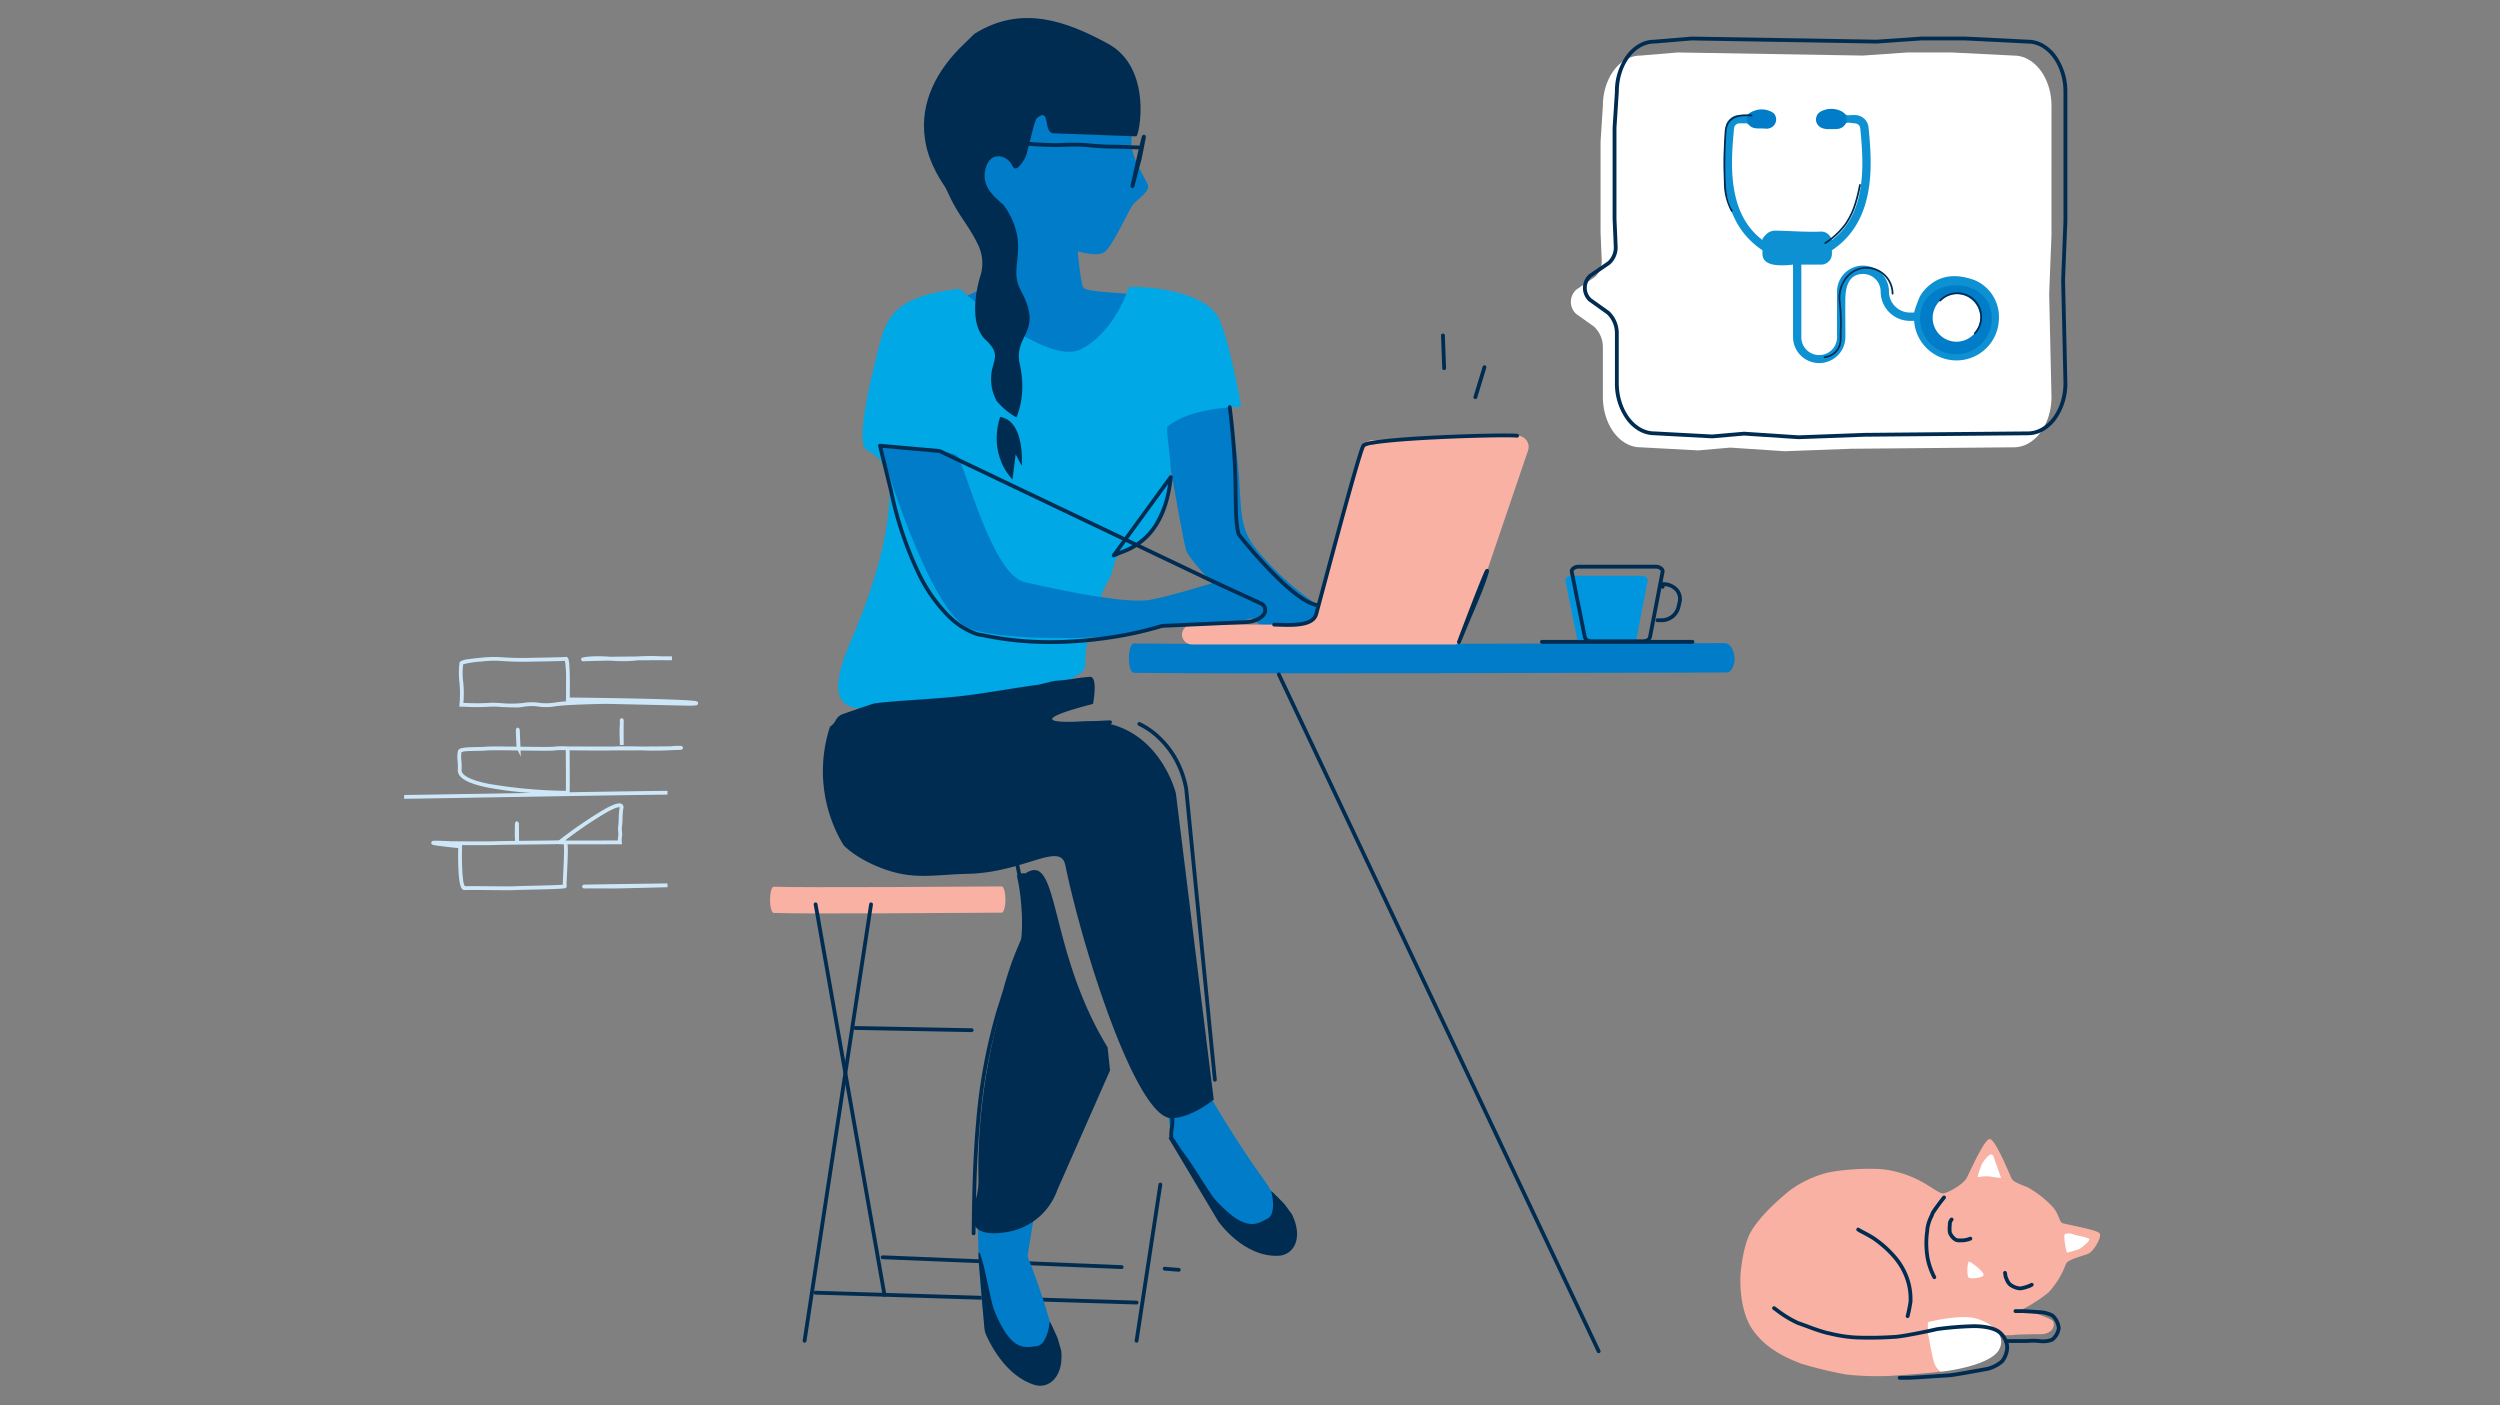 <svg xmlns="http://www.w3.org/2000/svg" width="555" height="312" viewBox="0 0 555 312">
  <rect x="0" y="0" width="555" height="312" fill="#808080" stroke="none"/>
  <g id="women-looking-for-doctor-salmon" transform="translate(-118 -1448)">
    <g id="Group_38239" data-name="Group 38239" transform="translate(-567)">
      <rect id="Rectangle_10638" data-name="Rectangle 10638" width="555" height="312" transform="translate(685 1448)" fill="none"/>
      <g id="Group_38238" data-name="Group 38238" transform="translate(774 1452)">
        <g id="Group_44348" data-name="Group 44348">
          <path id="Path_19080" data-name="Path 19080" d="M312.581,138.5c1.238.428,3.573,19,3.916,23.823.478,6.749.2,10.306,2.618,14.291,2.119,3.493,14.338,16.557,22.586,16.971,7.535.377,3.875,3.292-1.977,3.292H324.849c-3.49,0-19.3-15.048-20.2-18.649s-5.258-28.511-5.484-30.424,13.418-9.3,13.418-9.3" transform="translate(-130.428 -60.383)" fill="#007cc8"/>
          <path id="Path_19081" data-name="Path 19081" d="M298.919,410.808c.736,2.83,1.93,14.786,2.527,16.214S314.077,449.1,319.6,448.891s9.095-2.613,1.817-12.587-15.969-25.5-15.969-25.5Z" transform="translate(-130.323 -179.104)" fill="#007cc8"/>
          <path id="Path_19082" data-name="Path 19082" d="M236.923,55.606c2.942,1.179,10.348,4.541,13.4,3.169,1.724-.776,5.448-9.144,6.427-10.5s4.052-3.1,3.41-4.641-3.979-6.447-3.6-9.76a57.739,57.739,0,0,0-.345-9.621L236.947,15.29l-15.97,8.623-1.9,11.758,8.511,21.053,2.8,8.847-5.152.336-8.8,4.143L239.9,86.016,252,86.2s8.262-17.893,4.032-18.275-9.476-.516-10.147-1.412-1.362-9.043-1.362-9.043Z" transform="translate(-94.362 -6.666)" fill="#007cc8"/>
          <path id="Path_19083" data-name="Path 19083" d="M417.012,138.748a.423.423,0,0,1-.4-.546l2.03-6.667a.423.423,0,0,1,.809.246l-2.03,6.667A.423.423,0,0,1,417.012,138.748Zm-6.922-6.436a.423.423,0,0,1-.422-.407l-.268-7.26c0-.005,0-.011,0-.016a.423.423,0,0,1,.846-.015l.268,7.26c0,.005,0,.011,0,.016a.423.423,0,0,1-.407.422Z" transform="translate(-178.49 -54.151)" fill="#002c51"/>
          <path id="Path_19084" data-name="Path 19084" d="M467.613,25.436l-.514,7.931V53.519l.257,6.248a4.627,4.627,0,0,1-1.527,3.629l-4.115,2.818a3.648,3.648,0,0,0-.065,5.362l4.014,2.861a6.225,6.225,0,0,1,1.95,4.525V90.029c0,6.178,3.742,11.186,8.36,11.186l12.791.686,7.1-.619,12.1.8,14.724-.545,36.155-.324c4.616,0,8.359-5.008,8.359-11.186l-.513-22.891.513-13.015V25.436c0-6.178-3.742-11.186-8.359-11.186l-13.81-.688H535.2l-9.889.688-41.078-.688-8.26.688c-4.618,0-8.36,5.008-8.36,11.186" transform="translate(-200.772 -5.913)" fill="#fff"/>
          <path id="Path_19085" data-name="Path 19085" d="M489.4,7.319h.007l41.06.687,9.871-.686h9.878l13.8.687a6.962,6.962,0,0,1,3.451.934,9.1,9.1,0,0,1,2.788,2.512,13.673,13.673,0,0,1,2.533,8.163V48.3c0,.006,0,.011,0,.017l-.513,13,.513,22.878s0,.006,0,.009a13.673,13.673,0,0,1-2.533,8.163,9.1,9.1,0,0,1-2.788,2.512,6.961,6.961,0,0,1-3.46.934l-36.148.324-14.718.545H513.1l-12.062-.8-7.068.616a.426.426,0,0,1-.059,0l-12.78-.686a6.963,6.963,0,0,1-3.451-.934,9.094,9.094,0,0,1-2.788-2.512,13.674,13.674,0,0,1-2.533-8.163V73.14a5.825,5.825,0,0,0-1.8-4.2L466.573,66.1a.423.423,0,0,1-.045-.037,4.07,4.07,0,0,1,.071-5.983.424.424,0,0,1,.044-.035l4.091-2.8a4.191,4.191,0,0,0,1.367-3.279l-.257-6.248q0-.009,0-.017V27.546q0-.014,0-.027l.513-7.917a13.67,13.67,0,0,1,2.533-8.149,9.094,9.094,0,0,1,2.788-2.512,6.963,6.963,0,0,1,3.445-.934l8.242-.686Zm60.784.846h-9.8l-9.874.687h-.036l-41.057-.687-8.238.686h-.035c-4.376,0-7.937,4.828-7.937,10.763q0,.014,0,.027l-.513,7.917v20.13l.256,6.239a5.035,5.035,0,0,1-1.666,3.961.425.425,0,0,1-.044.035l-4.091,2.8a3.224,3.224,0,0,0-.057,4.7l3.988,2.844a.422.422,0,0,1,.045.037A6.674,6.674,0,0,1,473.2,73.14V84.208c0,5.935,3.561,10.763,7.937,10.763h.023l12.761.685,7.07-.617a.425.425,0,0,1,.065,0l12.073.8,14.7-.544h.012L564,94.971h0c4.375,0,7.935-4.825,7.937-10.758l-.514-22.886c0-.009,0-.017,0-.026l.513-13.007V19.615c0-5.935-3.56-10.763-7.937-10.763h-.021Z" transform="translate(-202.841 -3.191)" fill="#002c51"/>
          <path id="Path_19086" data-name="Path 19086" d="M265.5,57.757a.423.423,0,0,1-.414-.513c.763-3.5,1.365-6.2,1.793-8.057L261.767,49a49.687,49.687,0,0,1-5.507-.249,38.847,38.847,0,0,0-6.408-.11c-1.8.069-4.135-.056-5.391-.124-.313-.017-.561-.03-.728-.037-.766-.03-3.878-.42-4.768-.533a3.94,3.94,0,0,1-2,1.37.423.423,0,0,1-.138-.835,3.558,3.558,0,0,0,1.625-1.241.423.423,0,0,1,.39-.163c.041.005,4.087.524,4.927.557.173.007.423.02.739.037,1.243.067,3.556.19,5.314.123a39.466,39.466,0,0,1,6.563.119,50.289,50.289,0,0,0,5.388.24h.018l5.288.2h0l.049-.207c.166-.7.294-1.218.381-1.534.038-.141.069-.243.093-.312a.9.9,0,0,1,.045-.11.431.431,0,0,1,.469-.241.437.437,0,0,1,.351.466c0,.032,0,.07-.009.116-.007.066-.018.131-.018.134l0,.012c-.034.182-.831,4.459-1.084,5.3-.244.806-1.428,5.426-1.44,5.472A.423.423,0,0,1,265.5,57.757Z" transform="translate(-103.096 -20.027)" fill="#002c51"/>
          <path id="Path_19087" data-name="Path 19087" d="M199.108,106.268s19.258,17.371,26.945,13.393,10.612-13.8,10.612-13.8c7.653-.147,17.421,1.954,19.907,6.883s5.022,19.754,5.022,19.754-11.052-.113-16.3,4.357c-.6.509.809,6.733.654,11.213-.12,3.486-2.579,9.453-4.544,12.335-.92,1.353-4.623,3.175-6.093,4.216-2.516,1.779-1.536,3.368-3.059,6.046-2.279,4.008-5.653,14.159-5.243,18.947.345,4.016-13.647,5.719-13.647,5.719s-9.163,1.349-25.387,3.052c-8.856.93-21.325,5.393-13.223-13.46,8.366-19.467,8.895-29.539,8.812-36.474-.028-2.363-2.866-5.386-5.028-6.34-3.172-1.4,2.054-20.623,2.764-23.481,1.641-6.618,4.26-10.9,17.806-12.361" transform="translate(-75.047 -46.151)" fill="#00a8e5"/>
          <path id="Path_19088" data-name="Path 19088" d="M211.209,58.565c3.963,10.9,5.652,10.694,8.9,17.073a9.551,9.551,0,0,1,.5,7.525s-3.054,9.774,1.285,13.823c2.531,2.361,2.28,3.581,1.672,5.67a10.1,10.1,0,0,0,.817,7.949,16.387,16.387,0,0,0,4.325,3.593s2.344-4.7.8-11.657,5.283-6.942.294-16.326a8.539,8.539,0,0,1-1.061-4.93c.108-3.269,1.725-7.876-2.924-14.35" transform="translate(-92.083 -25.533)" fill="#002c51"/>
          <path id="Path_19089" data-name="Path 19089" d="M235.277,157.018s-2.967,7.64,2.737,13.9l.7-5.6,1.35,2.531s.832-9.931-4.788-10.827" transform="translate(-102.239 -68.457)" fill="#002c51"/>
          <path id="Path_19090" data-name="Path 19090" d="M188.56,168.325c2.974.259,16.138.874,17.2,2.338,1.831,2.519,7.7,26.312,14.932,27.967,11.062,2.531,23.169,4.755,27.807,3.927s14.407-3.906,14.407-3.906,12.021,3.839,11.12,5.811-6.372,3.833-14.269,3.485-17.9,2.472-19.305,2.685-22.6,1.389-31.776-1.6-20.119-40.709-20.119-40.709" transform="translate(-82.208 -73.386)" fill="#007cc8"/>
          <path id="Path_19091" data-name="Path 19091" d="M244.473,285.187s-4.05-16.7-20.629-15.969,2.237-3.9,2.237-3.9,1.178-6.172-.734-6.016c-3.19.259-3.943.612-7.221.849-1.526.11-3.046.767-4.564.948l-.524.061c-.083.015-.244.04-.531.085-.917.142-1.833.274-2.748.417-3.481.541-6.955,1.117-10.445,1.6-6.759.933-13.526,1.083-20.3,1.76-.158.015-1.169.155-1.468.187-.5.092-7.047,2.362-7.244,2.457-1.62.8-1.1,1.713-2.613,2.688a31.726,31.726,0,0,0,3.01,26.335s2.528,2.789,8.238,5.012c7.22,2.814,11.626,1.513,19.375,1.334,12.5-.286,20.516-7.256,21.614-1.919,3.923,19.063,15.817,56.157,23.537,56.157,4.394,0,9.41-4.1,9.41-4.1Z" transform="translate(-72.423 -113.048)" fill="#002c51"/>
          <path id="Path_19092" data-name="Path 19092" d="M287.731,246.121c17.82.265,113.369-.023,130.994-.079,1.535,0,2.288,1.948,2.288,3.75,0,0-.25,2.763-1.781,2.767-17.609.055-113.933.342-131.572.078-1.519-.024-1.475-6.539.071-6.516" transform="translate(-124.928 -107.269)" fill="#007cc8"/>
          <path id="Path_19093" data-name="Path 19093" d="M146.124,341.872c6.19.255,44.485-.018,50.6-.063.455,0,.822,1.3.822,2.913h0c0,1.6-.365,2.908-.818,2.91-6.108.046-44.489.319-50.62.062-.45-.019-.811-1.315-.811-2.91,0-1.623.373-2.932.83-2.913" transform="translate(-63.345 -149.022)" fill="#f9b1a4"/>
          <path id="Path_19094" data-name="Path 19094" d="M345.637,197.25h-.024c-2.432-.137-6.211-2.858-11.231-8.086-3.7-3.85-6.747-7.712-6.778-7.751a.424.424,0,0,1-.068-.125c-.626-1.837-.674-4.715-.742-8.7a159.978,159.978,0,0,0-1.315-19.693.423.423,0,0,1,.839-.112,160.746,160.746,0,0,1,1.322,19.791c.065,3.856.112,6.656.674,8.373.392.493,3.258,4.07,6.682,7.636,6.06,6.31,9.144,7.737,10.665,7.823a.423.423,0,0,1-.023.845Z" transform="translate(-141.901 -66.45)" fill="#002c51"/>
          <path id="Path_19095" data-name="Path 19095" d="M459.775,219.539h15.412c.871,0,1.545.486,1.437,1.039l-2.539,13.073c-.09.462-.706.811-1.437.811H462.406c-.728,0-1.344-.345-1.435-.808l-2.632-13.074c-.111-.552.563-1.041,1.436-1.041" transform="translate(-199.821 -95.714)" fill="#0096df"/>
          <path id="Path_19096" data-name="Path 19096" d="M495.192,230.928h-.931a.423.423,0,1,1,0-.846h.931a3.415,3.415,0,0,0,3.326-2.641l.218-.937a2.71,2.71,0,0,0-.462-2.381,3.442,3.442,0,0,0-2.441-1.189v.162a.423.423,0,0,1-.846,0v-.6a.423.423,0,0,1,.423-.423,4.421,4.421,0,0,1,3.526,1.528,3.574,3.574,0,0,1,.624,3.1l-.218.937a4.261,4.261,0,0,1-4.15,3.3Z" transform="translate(-215.303 -96.818)" fill="#002c51"/>
          <path id="Line_1188" data-name="Line 1188" d="M33.085.1H-.327A.423.423,0,0,1-.75-.327.423.423,0,0,1-.327-.75H33.085a.423.423,0,0,1,.423.423A.423.423,0,0,1,33.085.1Z" transform="translate(253.637 138.821)" fill="#002c51"/>
          <path id="Line_1189" data-name="Line 1189" d="M14.964,86.8a.423.423,0,0,1-.416-.35L-.744-.254A.423.423,0,0,1-.4-.744.423.423,0,0,1,.09-.4L15.381,86.3a.423.423,0,0,1-.417.5Z" transform="translate(92.389 197.094)" fill="#002c51"/>
          <path id="Line_1190" data-name="Line 1190" d="M-.327,96.974a.426.426,0,0,1-.064,0,.423.423,0,0,1-.354-.482L14.013-.391a.423.423,0,0,1,.482-.354.423.423,0,0,1,.354.482L.091,96.615A.423.423,0,0,1-.327,96.974Z" transform="translate(89.943 197.094)" fill="#002c51"/>
          <path id="Line_1191" data-name="Line 1191" d="M-.327,34.766a.426.426,0,0,1-.064,0,.423.423,0,0,1-.354-.482L4.536-.391a.423.423,0,0,1,.482-.354.423.423,0,0,1,.354.482L.091,34.406A.423.423,0,0,1-.327,34.766Z" transform="translate(163.642 259.302)" fill="#002c51"/>
          <path id="Line_1192" data-name="Line 1192" d="M70.927,2.285h-.013L-.34.1A.423.423,0,0,1-.75-.34.423.423,0,0,1-.314-.75L70.939,1.439a.423.423,0,0,1-.013.846Z" transform="translate(92.389 283.305)" fill="#002c51"/>
          <path id="Line_1193" data-name="Line 1193" d="M52.718,2.284H52.7L-.344.1A.423.423,0,0,1-.75-.344.423.423,0,0,1-.31-.75L52.735,1.438a.423.423,0,0,1-.017.846Z" transform="translate(107.278 275.437)" fill="#002c51"/>
          <path id="Line_1194" data-name="Line 1194" d="M25.468.589H25.46L-.335.1A.423.423,0,0,1-.75-.335.423.423,0,0,1-.319-.75l25.795.493a.423.423,0,0,1-.008.846Z" transform="translate(101.237 224.536)" fill="#002c51"/>
          <path id="Line_1195" data-name="Line 1195" d="M2.8.343H2.771L-.36.095A.423.423,0,0,1-.749-.36.423.423,0,0,1-.294-.749L2.837-.5a.423.423,0,0,1,.388.455A.423.423,0,0,1,2.8.343Z" transform="translate(169.885 277.98)" fill="#002c51"/>
          <path id="Line_1196" data-name="Line 1196" d="M-.327,1.833a.423.423,0,0,1-.422-.4.423.423,0,0,1,.4-.442L37.314-.75a.423.423,0,0,1,.442.4.423.423,0,0,1-.4.442L-.308,1.833Z" transform="translate(120.097 156.669)" fill="#002c51"/>
          <path id="Path_19097" data-name="Path 19097" d="M307.088,356.94a.423.423,0,0,1-.42-.382L300.3,291.964a21.051,21.051,0,0,0-2.425-6.674,19.266,19.266,0,0,0-3.407-4.336,16.16,16.16,0,0,0-4.317-3.031.423.423,0,0,1,.327-.78,16.762,16.762,0,0,1,4.573,3.2,20.111,20.111,0,0,1,3.557,4.527,21.9,21.9,0,0,1,2.527,6.959q0,.018.005.036l6.368,64.612a.423.423,0,0,1-.379.462Z" transform="translate(-126.387 -120.814)" fill="#002c51"/>
          <path id="Path_19098" data-name="Path 19098" d="M462.112,215.2H479.1a2.249,2.249,0,0,1,1.737.7,1.146,1.146,0,0,1,.264.956L480.3,221l-2,10.373a1.9,1.9,0,0,1-2,1.243H465.013a1.9,1.9,0,0,1-2-1.237l-2.9-14.513a1.141,1.141,0,0,1,.256-.958A2.243,2.243,0,0,1,462.112,215.2ZM476.3,231.768c.634,0,1.116-.288,1.168-.557l2.8-14.514a.293.293,0,0,0-.085-.257,1.43,1.43,0,0,0-1.085-.392h-16.99a1.483,1.483,0,0,0-1.086.394.288.288,0,0,0-.082.256l2.9,14.514c.054.269.535.556,1.167.556Z" transform="translate(-200.591 -93.824)" fill="#002c51"/>
          <path id="Path_19099" data-name="Path 19099" d="M246.779,5.728C237.441.643,227.5-3.009,217.1,3.493c-.052.042-1.592,1.558-2.348,2.279-5.951,5.668-9.868,12.9-8.658,21.031q.055.375.122.758c1.577,9.205,10.35,16.841,10.35,16.841l3.593,2.487c1.2-.624,3.536-4.725,3.066-5.582s-4.784-3.2-3.727-7.69,5.041-2.99,5.936-.944,2.349-.814,2.88-1.564,1.948-8.326,2.659-8.907c3.131-2.552,1.212,3.3,3.723,3.393l18.287.675c.7.027,3.736-15.125-6.207-20.541" transform="translate(-89.757 0)" fill="#002c51"/>
          <path id="Path_19100" data-name="Path 19100" d="M307.724,444.38a.423.423,0,0,1-.356-.194l-4.855-7.523a.423.423,0,0,1-.067-.208,11.773,11.773,0,0,1,.133-2.257,7.3,7.3,0,0,0-.014-2.738.423.423,0,0,1,.827-.177,8.09,8.09,0,0,1,.026,3.023,11.39,11.39,0,0,0-.132,1.994l4.792,7.427a.423.423,0,0,1-.355.652Z" transform="translate(-131.855 -187.885)" fill="#002c51"/>
          <path id="Path_19101" data-name="Path 19101" d="M329.542,457.7l-1.67-2.276c-.254-.267-3.028-3.169-2.933-2.823.579,2.11.765,5.3-.825,6.067-2.22,1.072-4.663,3.4-11.541-4.146-1.706-1.872-5.765-9.385-8.355-11.965-.109,1.023-1.562-2.631-2.062-1.74.033.041.073.087.1.122l10.934,18.324s5.58,8.046,13.424,7.642c3.376-.174,5.508-3.989,2.927-9.205" transform="translate(-131.734 -192.126)" fill="#002c51"/>
          <path id="Path_19102" data-name="Path 19102" d="M384.263,167.708a2.49,2.49,0,0,0-2.431-3.292l-32.052.958a2.492,2.492,0,0,0-2.324,1.823l-10.221,36.811a3.2,3.2,0,0,1-3.078,2.341h-24.4a2.275,2.275,0,0,0-2.3,2,2.2,2.2,0,0,0,2.19,2.4h58.573c1.205,0,3.653-6.663,3.657-6.671Z" transform="translate(-134.04 -71.682)" fill="#f9b1a4"/>
          <path id="Path_19103" data-name="Path 19103" d="M347.787,369.47a.423.423,0,0,1-.383-.242L276.4,218.95a.423.423,0,1,1,.765-.361l71.007,150.277a.423.423,0,0,1-.382.6ZM226.049,212.023h-.157a71.518,71.518,0,0,1-14.807-1.514,8.255,8.255,0,0,1-2.315-.6,17.308,17.308,0,0,1-5.538-3.721,35.076,35.076,0,0,1-6.79-9.668,80.263,80.263,0,0,1-6.165-18.425l-2.455-9.995a.423.423,0,0,1,.448-.522l13.245,1.184a.423.423,0,0,1,.144.04l40.9,19.5,9.886-13.574a.423.423,0,0,1,.764.275c0,.029-.047.735-.228,1.87-.964,6.081-3.255,10.4-6.965,13.078l16.749,7.987,10.438,4.8a.424.424,0,0,1,.108.072,2.1,2.1,0,0,1,.759,2.373c-.484,1.307-2.439,2.339-4.548,2.4l-18.585.844a81.121,81.121,0,0,1-12.278,2.67A88.9,88.9,0,0,1,226.049,212.023Zm-37.264-43.551L191.1,177.9l0,.01a79.627,79.627,0,0,0,6.056,18.152,34.486,34.486,0,0,0,6.584,9.444,16.63,16.63,0,0,0,5.266,3.589,7.416,7.416,0,0,0,2.154.575.407.407,0,0,1,.071.009,70.649,70.649,0,0,0,14.662,1.5,87.908,87.908,0,0,0,12.642-.915,79.124,79.124,0,0,0,12.19-2.655.422.422,0,0,1,.114-.021l18.645-.847h.007c1.726-.05,3.423-.88,3.783-1.849a1.285,1.285,0,0,0-.489-1.411l-10.38-4.773-.005,0-17.2-8.2a16.117,16.117,0,0,1-2.9,1.424c-.58.217-1.076.43-1.555.636l-.453.194a.423.423,0,0,1-.507-.639l2.27-3.117-40.685-19.4Zm54.041,20.9-1.465,2.011c.2-.082.413-.165.636-.249a15.5,15.5,0,0,0,2.282-1.069Zm.507-.7,1.8.858q.492-.33.947-.7a14.122,14.122,0,0,0,2.936-3.254,22.121,22.121,0,0,0,3.127-8.84q.017-.107.032-.209Z" transform="translate(-81.881 -73.059)" fill="#002c51"/>
          <path id="Path_19104" data-name="Path 19104" d="M384.416,210.263a.423.423,0,0,1-.4-.573c2.1-5.548,3.714-9.753,4.812-12.5.458-1.146.817-2.016,1.067-2.585.336-.765.435-.967.707-1.01a.43.43,0,0,1,.4.157c.165.207.093.448-.038.886-.088.295-.221.7-.385,1.176-.347,1.007-.776,2.16-1.147,3.086-.48,1.2-4.592,11-4.633,11.1A.423.423,0,0,1,384.416,210.263Zm-37.853-3.807c-.658,0-1.3-.02-1.877-.038-.472-.015-.917-.029-1.289-.029a.423.423,0,0,1,0-.846c.385,0,.837.014,1.316.029a24.025,24.025,0,0,0,4.747-.17c1.652-.3,2.586-.915,2.857-1.89.159-.573.6-2.231,1.214-4.525,1.277-4.786,3.415-12.8,5.3-19.622,3.077-11.159,3.763-12.967,4.011-13.355.228-.357.87-.78,5.634-1.273,2.75-.285,6.539-.549,10.958-.766,7.678-.376,16.229-.548,17.939-.36a.423.423,0,1,1-.092.841c-1.477-.162-9.281-.047-17.515.35-4.348.21-8.108.467-10.873.743-1.569.157-2.828.321-3.742.487a4.542,4.542,0,0,0-1.6.449c-.207.355-.991,2.565-3.9,13.109-1.881,6.821-4.018,14.83-5.3,19.615-.613,2.3-1.056,3.955-1.216,4.533C352.476,206.1,349.345,206.455,346.563,206.455Z" transform="translate(-149.529 -71.297)" fill="#002c51"/>
          <path id="Path_19105" data-name="Path 19105" d="M24.247,303.118c-1.055,0-2.463-.013-3.918-.026-2.45-.022-4.984-.045-5.6,0a.7.7,0,0,1-.544-.208c-.351-.336-.77-1.237-.893-5.248-.049-1.605-.03-3.161-.016-3.865-1.945-.205-3.4-.373-4.34-.5-.457-.062-.788-.114-1.011-.158a2.408,2.408,0,0,1-.27-.066.454.454,0,0,1-.358-.475.449.449,0,0,1,.375-.4,1.3,1.3,0,0,1,.182-.024c.117-.009.278-.013.492-.013.321,0,.76.01,1.3.029.9.032,1.807.081,1.908.086.321,0,8.309.087,9.963,0,.558-.029,2.277-.054,4.4-.079a14.088,14.088,0,0,1-.067-2.049c0-.442.006-.9.013-1.263,0-.177.008-.32.013-.423a.587.587,0,0,1,.138-.445l.2-.2.262.108a.438.438,0,0,1,.267.409c0,.04.006.095.008.168,0,.146.009.367.013.657.008.666.012,1.675.012,3v.03l1.914-.02c2.457-.026,5.339-.056,6.95-.091a96.092,96.092,0,0,1,10.408-7.08c2.464-1.34,3.21-1.22,3.585-.966a.855.855,0,0,1,.3.981,18.027,18.027,0,0,0-.175,2.275,14.684,14.684,0,0,1-.127,1.765,5.467,5.467,0,0,0,.011,1.118,3.632,3.632,0,0,1-.022,1.2,4.177,4.177,0,0,0-.016,1.118l.044.462h-.464c-2.3,0-8.491.017-11.622.011a17.794,17.794,0,0,1,.047,1.969c-.02,1.319-.1,2.919-.165,4.331-.058,1.209-.124,2.574-.1,2.849a.435.435,0,0,1-.026.341c-.13.25-.384.289-1.136.344-.451.033-1.076.064-1.913.094-1.523.055-3.407.1-5.069.134-1.574.035-2.933.065-3.3.093C25.641,303.111,25.045,303.118,24.247,303.118Zm-7.884-.9c1.074,0,2.5.013,3.974.026,2.425.022,4.933.045,5.5,0,.394-.03,1.7-.059,3.35-.1,1.559-.034,3.326-.073,4.8-.124s2.183-.1,2.515-.133c0-.415.029-1.184.1-2.7.064-1.327.136-2.83.16-4.1a17.215,17.215,0,0,0-.046-2.165c-.6,0-.968-.006-1.014-.011l-.22-.024c-1.412.03-3.729.055-6.775.087-3.274.034-6.366.067-7.137.107-1.1.058-4.84.043-7.428.024l-.008.286c0,.021-.059,2.1.009,4.251.039,1.257.113,2.292.219,3.077a3.832,3.832,0,0,0,.387,1.511C15.051,302.226,15.623,302.22,16.362,302.22Zm20.882-10.13c2.721.005,8.523,0,11.49-.01a3.305,3.305,0,0,1,.084-1,5.061,5.061,0,0,0-.018-.879,5.513,5.513,0,0,1,.008-1.358c.046-.209.079-.958.108-1.619a15.859,15.859,0,0,1,.2-2.461.389.389,0,0,0,.013-.067c-.146-.028-.775-.03-2.812,1.093a90.662,90.662,0,0,0-9.219,6.229A.5.5,0,0,1,37.244,292.09Zm4.055,10.64a.445.445,0,0,1-.422-.2l-.129-.21.119-.216a.43.43,0,0,1,.391-.221l.119,0,.529-.011c.586-.011,1.483-.026,2.668-.045,3.263-.051,8.363-.123,15.158-.214l.017.846c-.094,0-9.454.242-10.946.265-.776.012-2.42.005-3.87,0-1.377-.006-2.677-.011-2.992,0-.134,0-.361.008-.427.009l-.194,0Zm-40.021-19.9v-.846c.911,0,9.425-.144,19.283-.31l8.9-.15a77.754,77.754,0,0,1-9.777-1.221c-3.1-.643-5.045-1.44-5.934-2.435a2.009,2.009,0,0,1-.553-1.621,13.367,13.367,0,0,0-.044-1.661,7.232,7.232,0,0,1,.069-2.416c.259-.691,1.465-.781,4.156-.824.786-.012,1.529-.024,2.051-.079.8-.085,3.633-.056,6.8-.015-.023-.3-.05-.819-.089-1.772-.019-.469-.037-.961-.049-1.35-.006-.186-.01-.341-.012-.448,0-.223-.007-.335.106-.462l.19-.214.269.1a.433.433,0,0,1,.285.417c0,.035.006.089.01.163.008.15.02.378.033.677.03.656.072,1.632.123,2.9l.11,0c3.253.043,6.616.088,7.256,0a17.869,17.869,0,0,1,3.135-.056c3.955.017,7.288.025,10.1.027.192-.007.355-.015.485-.025.834-.062,3.067-.027,5.431.01l.511.008c3.256-.012,5.278-.035,6.528-.057a7.892,7.892,0,0,1,1.227-.093c.217,0,.43,0,.6,0,.281.005.45.009.584.176l.167.208-.116.242c-.114.236-.325.248-.593.263-.18.01-.447.02-.795.03q-.426.012-.99.022a63.792,63.792,0,0,1-6.629.057c-1.882.007-4.021.009-6.392.007-2.25.083-8.054,0-9.707-.021.007.8.022,2.589.03,4.383.016,3.435,0,4.542-.022,4.933,11.475-.188,21.177-.336,21.753-.3l-.056.844c-.826-.055-22.967.319-39.134.591C10.307,282.688,2.2,282.824,1.278,282.824ZM14,272.5a8.538,8.538,0,0,0-.005,2.03,13.568,13.568,0,0,1,.043,1.784,1.178,1.178,0,0,0,.341.987c.518.58,1.888,1.427,5.475,2.17a108.848,108.848,0,0,0,17.325,1.59c.033-1.317.008-5.786-.022-9.029a16.044,16.044,0,0,0-2.587.071c-.7.093-3.945.05-7.38,0h-.064l.055,1.353-.676-1.361c-3.136-.041-6.208-.076-6.987.006-.56.059-1.321.071-2.127.083-.78.012-1.587.025-2.246.081A2.866,2.866,0,0,0,14,272.5Zm35.173-1.61c-.013-.364-.129-3.572-.035-4.148.011-.066.019-.207.024-.373,0-.306,0-.556,0-.73,0-.09,0-.154,0-.2a.445.445,0,0,1,.233-.426l.232-.118.21.153a.446.446,0,0,1,.176.386c0,.033,0,.081,0,.14,0,.076,0,.233,0,.43,0,.146-.005.267-.009.368,0,.8,0,2.2.01,4.5Zm-23.319-8.345c-1.009,0-2.159-.062-3.176-.117a19.13,19.13,0,0,0-2.394-.057,41.066,41.066,0,0,1-5.171.034c-.528-.013-.945-.024-1.136-.024h-.455l.033-.454a26.554,26.554,0,0,0,.011-4.828,17.679,17.679,0,0,1-.02-4.28l.009-.105a.54.54,0,0,1,.254-.406,4.559,4.559,0,0,1,1.753-.47c.767-.122,1.735-.237,2.8-.332a25.874,25.874,0,0,1,4.607-.1,65.825,65.825,0,0,0,7.129.107c3.636-.038,6.694-.129,7-.184a.492.492,0,0,1,.417.1c.214.176.347.53.442,1.894.054.774.088,1.816.1,3.1.017,1.6,0,3.182-.015,3.918,10.007.118,17.562.269,22.461.448,1.945.071,3.423.145,4.394.221.424.033.75.066.971.1.288.043.5.089.615.293a.436.436,0,0,1-.006.436c-.129.215-.337.259-.939.292-.353.019-.8.026-1.223.018-1.274-.023-4.724-.1-8.377-.186-4.553-.1-9.261-.212-9.81-.212-1.042,0-9.8.188-11.525.586a12.6,12.6,0,0,1-3.5.016,10.8,10.8,0,0,0-3.149.013A8.852,8.852,0,0,1,25.856,262.543ZM20.727,261.5c.456,0,1.112.034,2,.082a23.374,23.374,0,0,0,5.011-.033,11.008,11.008,0,0,1,3.443-.041,12.133,12.133,0,0,0,3.239,0,25.534,25.534,0,0,1,3.271-.329h-.077l-.427,0,.009-.427c0-.02.042-2.022.024-4.109a26.553,26.553,0,0,0-.241-4.455c-1.07.078-4.442.144-6.817.17a68.248,68.248,0,0,1-7.426-.14,22.952,22.952,0,0,0-4.283.131,20.782,20.782,0,0,0-4.067.612,15.019,15.019,0,0,0,0,3.939,23.825,23.825,0,0,1,.041,4.644l.706.017a49.427,49.427,0,0,0,4.966-.014A3.145,3.145,0,0,1,20.727,261.5ZM41,252.3a.424.424,0,0,1-.067-.844l.042-.006a3.343,3.343,0,0,0,.578-.116,27.129,27.129,0,0,1,5.417-.035c1.594-.025,3.564-.047,5.988-.065a45.379,45.379,0,0,1,5.3-.043l.648.015,1.8,0,.064.841a16.718,16.718,0,0,1-1.871.009c-2.212.006-4.167.016-5.89.028a2.04,2.04,0,0,0-.262.052,31.774,31.774,0,0,1-5.69.017l-.1,0c-3.414.053-5.094.114-5.841.149l-.094,0Z" transform="translate(-0.557 -109.494)" fill="#cee7f8"/>
          <path id="Path_19106" data-name="Path 19106" d="M574.394,492.085a30.07,30.07,0,0,1-3.609.881c-.675.16-9.083.8-10.925.88a66.424,66.424,0,0,1-9.048-.32,87.985,87.985,0,0,1-10.009-2.4c-2.482-.961-7.557-2.883-10.785-7.447s-2.828-11.851-2.748-12.732.641-6.246,2.242-9.048c2.227-3.9,6.941-7.847,8.728-9.289a24.743,24.743,0,0,1,7.767-3.763c2.778-.8,10.586-1.375,14.093-.721,8.078,1.507,10.77,5.605,12.412,5.125s4.2-2.112,4.884-3.283,3.866-8.568,5.125-8.728,4.484,7.892,4.884,8.728,2.116,1.362,3.6,2a22.489,22.489,0,0,1,5.6,4.4c1.282,1.441,1.442,3.248,2.082,3.523s7.671,1.465,8.267,2.266-1.3,4.016-2.5,4.541-4.765,1.281-5.005,2.368a18.474,18.474,0,0,1-3.883,6.28,35.653,35.653,0,0,1-5.285,3.479c-.8.365-.491.685,1.037.845s5.049,1.521,5.369,2.082a1.9,1.9,0,0,1-.56,2.082,3.4,3.4,0,0,1-2.242.721c-1.121,0-5.465.08-5.7.16s-2.232.08-2.232.08l-4.2-.135Z" transform="translate(-229.854 -192.37)" fill="#f9b1a4"/>
          <path id="Path_19107" data-name="Path 19107" d="M620.154,492.332c.108.8-2.807,1.033-3.284.723s-.364-3.629.078-3.58,3.1,2.077,3.206,2.857" transform="translate(-268.807 -213.401)" fill="#fff"/>
          <path id="Path_19108" data-name="Path 19108" d="M601.018,515.008c.215.738.821,4.433,1.246,5.961a4.593,4.593,0,0,0,1.512,2.464c.17.07,10.871-1.159,12.993-4.81s-2.695-6.835-6.39-7.24S601,512.451,601,512.451Z" transform="translate(-262.024 -222.922)" fill="#fff"/>
          <path id="Path_19109" data-name="Path 19109" d="M584.241,496.189a.423.423,0,0,1-.41-.528c0-.017.446-1.755.631-3.154a13.069,13.069,0,0,0-.7-4.862,14.346,14.346,0,0,0-2.8-4.817,23.562,23.562,0,0,0-4.4-3.927c-.707-.471-1.723-1.013-2.466-1.408a11.521,11.521,0,0,1-1.077-.607.423.423,0,0,1,.508-.677c.1.076.541.31.967.537.758.4,1.8.957,2.537,1.451a24.49,24.49,0,0,1,4.571,4.081,15.206,15.206,0,0,1,2.965,5.112,14.276,14.276,0,0,1,.737,5.227,33.078,33.078,0,0,1-.65,3.252A.423.423,0,0,1,584.241,496.189Z" transform="translate(-249.75 -207.581)" fill="#002c51"/>
          <path id="Path_19110" data-name="Path 19110" d="M601.86,482.032a.422.422,0,0,1-.365-.208,16.342,16.342,0,0,1-1.488-4.118,19.833,19.833,0,0,1-.152-6.354c.026-.263.049-.49.061-.662a9.484,9.484,0,0,1,.881-2.712c.1-.233.231-.523.248-.6.027-.123.071-.33,1.265-1.936.593-.8,1.218-1.6,1.387-1.8a.423.423,0,1,1,.647.545,39.55,39.55,0,0,0-2.477,3.389,5.454,5.454,0,0,1-.3.744,8.954,8.954,0,0,0-.812,2.431c-.013.184-.036.417-.063.686a19.115,19.115,0,0,0,.132,6.071,15.9,15.9,0,0,0,1.4,3.889.423.423,0,0,1-.365.637Z" transform="translate(-261.443 -202.072)" fill="#002c51"/>
          <path id="Path_19111" data-name="Path 19111" d="M568.057,523.375a.423.423,0,0,1,0-.846c.011,0,1.132-.006,1.924-.006.607,0,5.046-.293,7.43-.45l1.591-.1c.868-.054,4.208-.661,6.419-1.062,1-.182,1.79-.325,2.111-.375a7.809,7.809,0,0,0,2.969-1.563,5.235,5.235,0,0,0,1-2.616,3.587,3.587,0,0,0-.39-1.7,4.194,4.194,0,0,0-1.424-1.682c-1.255-.837-3.779-1.136-5.593-1.06a72.407,72.407,0,0,0-7.682.638c-1.282.321-6.686,1.45-8.966,1.692a84.268,84.268,0,0,1-9,.172,31.49,31.49,0,0,1-5.894-.879c-.323-.073-.6-.135-.824-.179a41.277,41.277,0,0,1-4.206-1.4c-.824-.3-1.6-.585-2.17-.775a24.609,24.609,0,0,1-4.939-3.013c-.207-.15-.371-.269-.446-.319a.423.423,0,1,1,.469-.7c.089.06.251.177.474.338a24.665,24.665,0,0,0,4.71,2.9c.58.194,1.364.48,2.193.783a42.419,42.419,0,0,0,4.082,1.366c.231.046.515.11.843.183a30.294,30.294,0,0,0,5.731.859,83.444,83.444,0,0,0,8.893-.168c2.245-.238,7.583-1.355,8.85-1.672a70.792,70.792,0,0,1,7.852-.663c1.5-.063,4.475.119,6.1,1.2a5.039,5.039,0,0,1,1.718,2.021,4.393,4.393,0,0,1,.471,2.127,5.976,5.976,0,0,1-1.243,3.149,8.511,8.511,0,0,1-3.438,1.8c-.31.048-1.1.19-2.089.371-2.363.429-5.6,1.017-6.517,1.074l-1.588.1c-2.563.169-6.852.452-7.486.452-.791,0-1.909.006-1.92.006Z" transform="translate(-235.328 -221.074)" fill="#002c51"/>
          <path id="Path_19112" data-name="Path 19112" d="M639.616,515.762a6.1,6.1,0,0,1-.914-.064,11.28,11.28,0,0,0-2.185-.026c-.292.016-.568.031-.793.031h-4.244a.423.423,0,0,1,0-.846h4.244c.2,0,.456-.014.748-.029a11.917,11.917,0,0,1,2.359.034,5.376,5.376,0,0,0,2.7-.273,3.56,3.56,0,0,0,1.222-2.191,3.974,3.974,0,0,0-1.243-2.444,6.618,6.618,0,0,0-2.685-.671l-.906-.06c-1.029-.07-2.439-.165-2.911-.165h-1.442a.423.423,0,1,1,0-.846H635c.5,0,1.869.092,2.968.167l.9.06a7.446,7.446,0,0,1,3.08.8,4.682,4.682,0,0,1,1.641,3.161,4.237,4.237,0,0,1-1.662,2.933A5.477,5.477,0,0,1,639.616,515.762Z" transform="translate(-275.127 -221.57)" fill="#002c51"/>
          <path id="Path_19113" data-name="Path 19113" d="M611.513,477.639a2,2,0,0,1-1.561-.524,3.509,3.509,0,0,1-1.073-1.558,6.241,6.241,0,0,1-.032-1.578c.011-.184.02-.343.02-.445a1.931,1.931,0,0,1,.524-1.26.423.423,0,0,1,.6.6,1.125,1.125,0,0,0-.277.662c0,.126-.01.3-.021.494a6.157,6.157,0,0,0,.009,1.326,2.9,2.9,0,0,0,.849,1.163c.276.276.573.283,1.218.273.1,0,.211,0,.325,0a5.2,5.2,0,0,0,1.6-.362.423.423,0,0,1,.32.783,5.987,5.987,0,0,1-1.922.425c-.107,0-.211,0-.312,0Z" transform="translate(-265.43 -205.848)" fill="#002c51"/>
          <path id="Path_19114" data-name="Path 19114" d="M634.353,497.458a4.737,4.737,0,0,1-2.471-.981,3.543,3.543,0,0,1-.859-1.343c-.042-.1-.079-.181-.108-.239a2.758,2.758,0,0,1-.215-.862c-.018-.131-.035-.254-.058-.346a.423.423,0,1,1,.821-.205,4.154,4.154,0,0,1,.075.438,2.2,2.2,0,0,0,.133.6c.039.078.08.172.127.28a2.977,2.977,0,0,0,.611,1.02,3.7,3.7,0,0,0,2.044.791,8.64,8.64,0,0,0,2.246-.7.423.423,0,0,1,.578.618,3.74,3.74,0,0,1-1.164.532,8.335,8.335,0,0,1-1.575.391C634.478,497.455,634.416,497.458,634.353,497.458Z" transform="translate(-274.942 -215.008)" fill="#002c51"/>
          <path id="Path_19115" data-name="Path 19115" d="M620.812,452.342a8.212,8.212,0,0,1,2.886-.1,19.366,19.366,0,0,0,2.153.284s-1.227-3.46-1.388-3.9-.222-1.31-.86-1.306-2.058,2.04-2.138,2.4-1.116,2.733-.654,2.627" transform="translate(-270.61 -195.021)" fill="#fff"/>
          <path id="Path_19116" data-name="Path 19116" d="M654.88,478.5a2.878,2.878,0,0,1,2.172.189c.661.189,3.056.566,3.227.944s-1.623,1.888-2.188,2.172a16.18,16.18,0,0,1-2.74.8c-.188,0-.894-3.89-.471-4.1" transform="translate(-285.456 -208.545)" fill="#fff"/>
          <path id="Path_19117" data-name="Path 19117" d="M576.249,74.094c-3.133-1.105-6.287-1.324-9.132.576a9.515,9.515,0,0,0-2.871,3.017c-.169.281-1.474,3.642-1.26,3.642H562a4.657,4.657,0,0,1-4.651-4.651,5.765,5.765,0,0,0-11.53,0V86.814a3.963,3.963,0,1,1-7.926,0V70.691h4.387a2.4,2.4,0,0,0,2.4-2.4v-.779c9.9-6.584,8.927-19.128,8.135-27.281a3.031,3.031,0,0,0-1.927-2.535,3.114,3.114,0,0,0-1.125-.209c-.731-.061-1.813.248-2.123-.216-.3-.351-1.338.382-1.355,1.024a2.725,2.725,0,0,0,.437,1.273c.079.172.7.089.919-.133.31-.464,1.392-.155,2.124-.1a1.214,1.214,0,0,1,1.209,1.072c.751,7.747,1.591,18.9-6.341,24.869a2.4,2.4,0,0,0-.821-1.375,2.363,2.363,0,0,0-1.527-.549c-3.3.153-6.7-.156-9.945-.2a3.462,3.462,0,0,0-1.01.1,2.828,2.828,0,0,0-.912.435c-.166.118-1.454,1.321-1.109,1.58-7.935-5.97-7.095-17.124-6.344-24.87a1.214,1.214,0,0,1,1.209-1.072l1.7.006c.178.56,2.24.227,2.767-.2,0-.052,0-.106-.005-.164,0-.139-.014-.28-.029-.419-.008-.021-.056-.285-.066-.329q-.057-.249-.135-.492c-.026-.082-.057-.163-.087-.244l-.02-.043c-.073-.146-.156-.283-.235-.424-.031-.052-.066-.1-.1-.151l-.007-.008a3.624,3.624,0,0,0-.3-.3c-.026-.01-1.448.416-1.774.933l-1.708-.011a3.044,3.044,0,0,0-3.051,2.744c-.791,8.152-1.765,20.7,8.139,27.283v.777c0,1.932,1.787,2.4,3.34,2.529a17.484,17.484,0,0,0,3.444-.132V86.814a5.815,5.815,0,0,0,11.629,0c0-2.87-.058-5.743-.007-8.609.046-2.619.781-5.442,3.92-5.442a3.918,3.918,0,0,1,3.913,3.913,6.51,6.51,0,0,0,6.5,6.5h.931a9.425,9.425,0,0,0,18.828-.659,8.829,8.829,0,0,0-5.514-8.427" transform="translate(-226.996 -15.944)" fill="#0d91d3"/>
          <path id="Path_19118" data-name="Path 19118" d="M560.194,118.229a.2.2,0,0,1-.019-.392,3.771,3.771,0,0,0,3.4-3.749c0-.666.011-1.342.022-2a41.892,41.892,0,0,0-.164-5.67c-.055-.456-.112-.927-.124-1.4a7.239,7.239,0,0,1,1.982-5.229,5.974,5.974,0,0,1,1.881-1.313,5.842,5.842,0,0,1,2.363-.488,5.968,5.968,0,0,1,5.961,5.961.2.2,0,0,1-.393,0,5.575,5.575,0,0,0-5.568-5.568,5.424,5.424,0,0,0-3.963,1.683,6.569,6.569,0,0,0-1.412,2.24,7.165,7.165,0,0,0-.459,2.7c.012.456.067.917.121,1.364a42.2,42.2,0,0,1,.166,5.724c-.011.652-.022,1.327-.022,1.99a4.164,4.164,0,0,1-3.758,4.14Z" transform="translate(-244.147 -42.722)" fill="#002c51"/>
          <path id="Path_19119" data-name="Path 19119" d="M605.932,105.242c3.977-.019,7.952,2.4,7.952,7.33a7.956,7.956,0,0,1-15.912,0c0-4.848,3.98-7.311,7.959-7.33" transform="translate(-260.704 -45.883)" fill="#007cc8"/>
          <path id="Path_19120" data-name="Path 19120" d="M608.192,119.239a5.284,5.284,0,1,0-5.285-5.284,5.29,5.29,0,0,0,5.285,5.284" transform="translate(-262.855 -47.378)" fill="#fff"/>
          <path id="Path_19121" data-name="Path 19121" d="M613.439,117.22a.2.2,0,0,1-.142-.332,5.088,5.088,0,0,0-7.365-7.021.2.2,0,1,1-.285-.271,5.481,5.481,0,0,1,7.934,7.563A.2.2,0,0,1,613.439,117.22Z" transform="translate(-264.026 -47.042)" fill="#002c51"/>
          <path id="Path_19122" data-name="Path 19122" d="M534.088,40.261c-1.321-.19-2.987.3-3.884-.918a1.8,1.8,0,0,1,.256-2.549,4.62,4.62,0,0,1,5.254,0,2.022,2.022,0,0,1-.773,3.314,2.334,2.334,0,0,1-.853.153" transform="translate(-230.979 -15.684)" fill="#007cc8"/>
          <path id="Path_19123" data-name="Path 19123" d="M561.5,40.242c-1.5-.02-3.518.364-4.326-1.3a2.022,2.022,0,0,1,.808-2.555,5.031,5.031,0,0,1,4.849,0,2.053,2.053,0,0,1-.424,3.681,2.466,2.466,0,0,1-.907.171" transform="translate(-242.846 -15.593)" fill="#007cc8"/>
          <path id="Path_19124" data-name="Path 19124" d="M522.427,59.554a.2.2,0,0,1-.167-.093,13.611,13.611,0,0,1-1.581-6.548,100.883,100.883,0,0,1,.17-11,5.287,5.287,0,0,1,.453-1.975,3.776,3.776,0,0,1,2.477-1.8,6.929,6.929,0,0,1,1.526-.2c.5-.016.995.006,1.543.033a.2.2,0,0,1-.02.393c-.539-.027-1.025-.048-1.511-.033a6.545,6.545,0,0,0-1.44.19,3.387,3.387,0,0,0-2.226,1.6,4.9,4.9,0,0,0-.411,1.83,100.372,100.372,0,0,0-.169,10.944c.187,3.729.842,5.261,1.522,6.361a.2.2,0,0,1-.167.3Z" transform="translate(-226.972 -16.535)" fill="#002c51"/>
          <path id="Path_19125" data-name="Path 19125" d="M560.464,78.638a.2.2,0,0,1-.106-.362,16.7,16.7,0,0,0,4.462-4.164,16.428,16.428,0,0,0,2.041-4.14,35.1,35.1,0,0,0,1.123-4.507.2.2,0,0,1,.386.075,35.452,35.452,0,0,1-1.136,4.558,16.811,16.811,0,0,1-2.09,4.238,17.121,17.121,0,0,1-4.573,4.271A.2.2,0,0,1,560.464,78.638Z" transform="translate(-244.265 -28.472)" fill="#002c51"/>
          <path id="Path_19126" data-name="Path 19126" d="M242.529,446.01c-1.055,2.177-4.391,23.3-4.391,23.3s11.093,27.476,4.391,26.863-13.084-7.363-13.821-11.046-2.209-22.1-1.227-26.453,15.048-12.668,15.048-12.668" transform="translate(-99.035 -194.451)" fill="#007cc8"/>
          <path id="Path_19127" data-name="Path 19127" d="M236.71,336.1c-.022.015-1.565-.182-1.912.618,1.052,4.238,1.592,12.157.629,15.645-1.2,4.344-9.7,25.324-9.168,51.544a14.949,14.949,0,0,1-.8,5.231c-1.065,3.057-1.569,7.876,6.544,6.679a14.3,14.3,0,0,0,11.615-9.024c.065-.183.132-.365.207-.546l11.644-26.407c-.021-.065-.53-5.05-.549-5.116-13.3-21.787-10.613-43.628-18.209-38.625" transform="translate(-98.038 -146.218)" fill="#002c51"/>
          <path id="Path_19128" data-name="Path 19128" d="M225.091,414.511h0a.423.423,0,0,1-.419-.427c.072-7.546.214-16.316,1-24.91a123.376,123.376,0,0,1,4.587-24.722l0-.011c.521-1.564,1.018-3.2,1.5-4.774a69.837,69.837,0,0,1,4.875-12.911,53.414,53.414,0,0,0-1.6-11.258c-.285-1.323-.579-2.691-.835-4.058a.423.423,0,0,1,.832-.155c.253,1.356.546,2.718.83,4.035a54.413,54.413,0,0,1,1.618,11.543.423.423,0,0,1-.052.2,68.618,68.618,0,0,0-4.861,12.847c-.481,1.581-.979,3.216-1.5,4.789a122.552,122.552,0,0,0-4.552,24.549c-.783,8.562-.925,17.311-1,24.84A.423.423,0,0,1,225.091,414.511Z" transform="translate(-97.951 -144.283)" fill="#002c51"/>
          <path id="Path_19129" data-name="Path 19129" d="M245.7,507.66l-.781-2.713c-.146-.339-1.746-4.02-1.777-3.663-.186,2.18-1.113,5.236-2.871,5.408-2.454.239-5.55,1.576-9.4-7.879-.954-2.346-2.749-13.539-3.526-12.876.017.05.016,1.645.03,1.688l1.281,15.093a4.973,4.973,0,0,0,.4,1.5c1.024,2.309,4.514,9.139,10.715,11.066,3.227,1,6.546-1.84,5.928-7.627" transform="translate(-99.121 -211.846)" fill="#002c51"/>
        </g>
      </g>
    </g>
  </g>
</svg>
